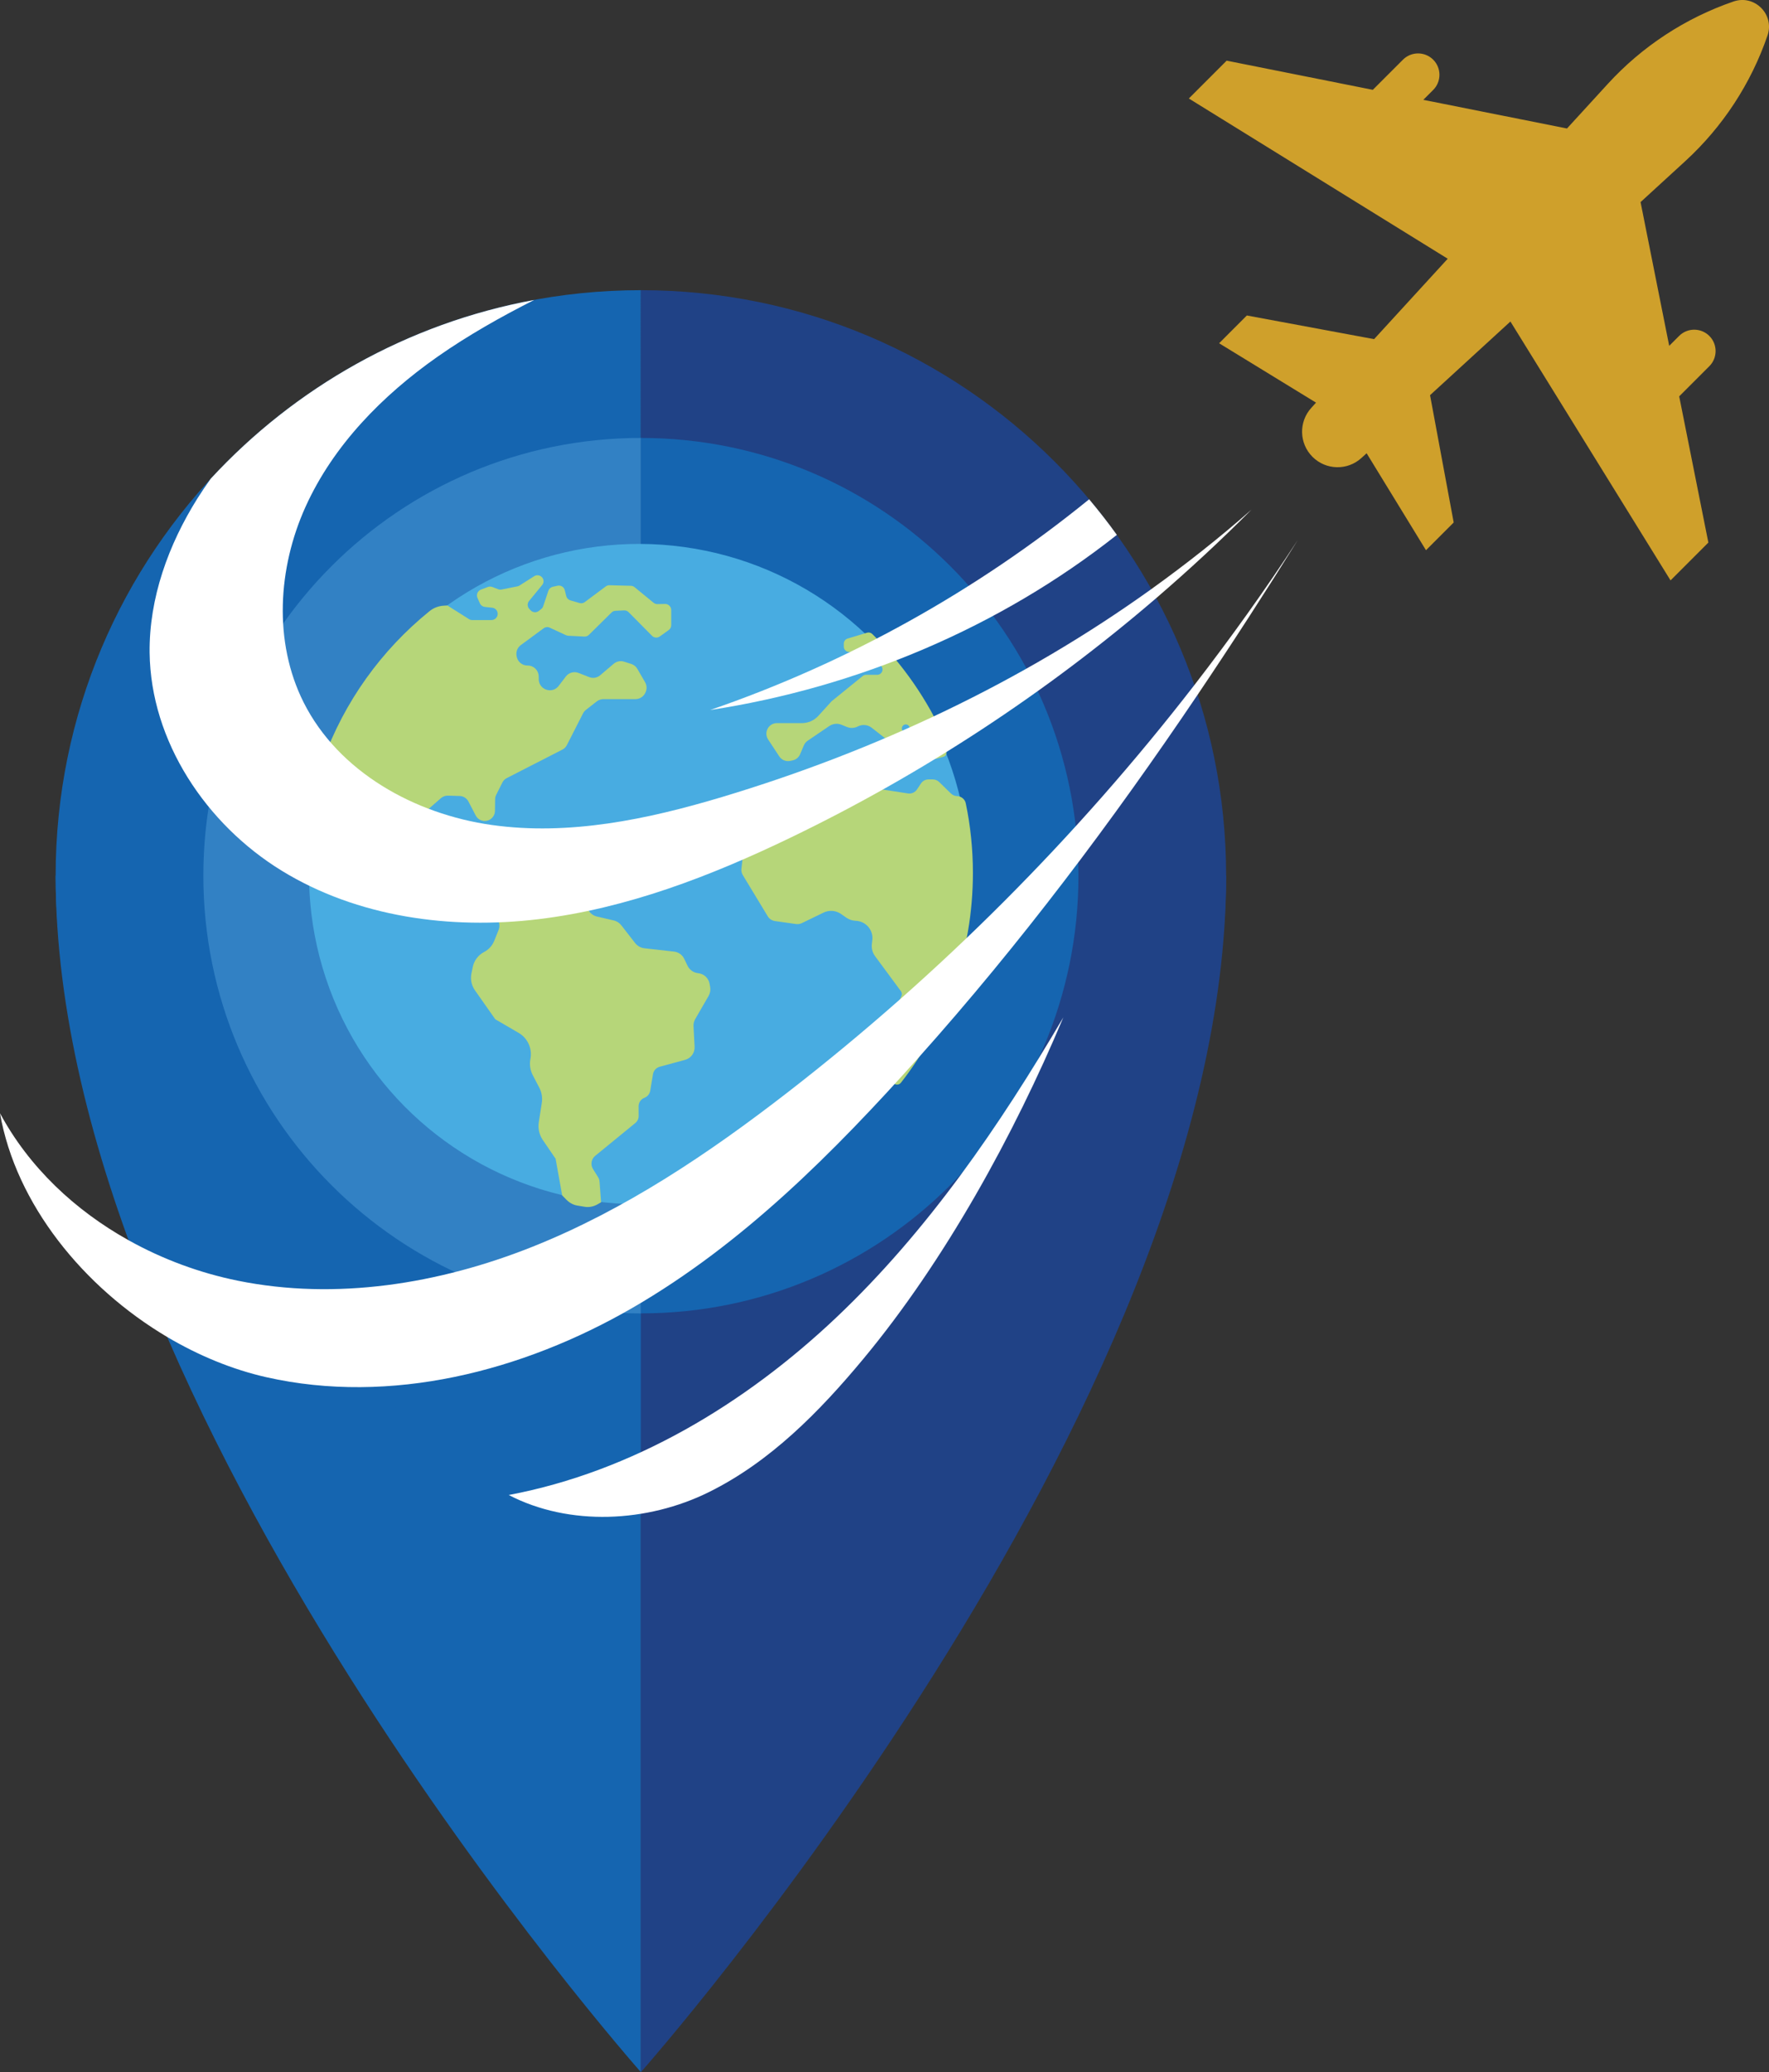<?xml version="1.0" encoding="utf-8"?>
<!-- Generator: Adobe Illustrator 28.1.0, SVG Export Plug-In . SVG Version: 6.00 Build 0)  -->
<svg version="1.1" id="Layer_1" xmlns="http://www.w3.org/2000/svg" xmlns:xlink="http://www.w3.org/1999/xlink" x="0px" y="0px"
	 viewBox="0 0 343.36 402.04" style="enable-background:new 0 0 343.36 402.04;" xml:space="preserve">
<rect x="0" y="0" width="343.36" height="402.04" fill="#333333" stroke="none"/>
<style type="text/css">
	.st0{fill:#CFA02B;}
	.st1{fill:#1565B0;}
	.st2{fill:#204286;}
	.st3{fill:#3281C4;}
	.st4{fill:#48ACE1;}
	.st5{fill:#B6D679;}
	.st6{fill:#FFFFFF;}
</style>
<g>
	<g>
		<g>
			<g>
				<path class="st0" d="M324.25,112.61l7.34-7.34l-5.66-28.37l5.85-5.85c1.62-1.62,1.62-4.25,0-5.87v0c-1.62-1.62-4.25-1.62-5.87,0
					l-1.92,1.92l-5.56-27.89l8.64-7.91c7.29-6.67,12.79-15.07,16-24.41c1.41-4.09-2.51-8.01-6.6-6.6c-9.34,3.21-17.74,8.71-24.41,16
					l-7.91,8.64l-27.89-5.56l1.92-1.92c1.62-1.62,1.62-4.25,0-5.87c-1.62-1.62-4.25-1.62-5.87,0l-5.85,5.85l-28.37-5.66l-7.34,7.34
					l50.25,31.09l-14.29,15.6l-24.7-4.59l-5.38,5.39l18.81,11.52l-0.9,0.99c-2.49,2.72-2.4,6.91,0.21,9.52l0,0
					c2.61,2.61,6.8,2.7,9.52,0.21l0.99-0.9l11.52,18.81l5.38-5.38l-4.59-24.7l15.6-14.29L324.25,112.61z"/>
			</g>
		</g>
		<g>
			<g>
				<g>
					<path class="st1" d="M10.8,169.9c0,103.98,113.6,232.14,113.6,232.14V169.9H10.8z"/>
				</g>
			</g>
			<g>
				<g>
					<path class="st2" d="M237.99,169.9c0,103.98-113.6,232.14-113.6,232.14V169.9H237.99z"/>
				</g>
			</g>
			<g>
				<g>
					<path class="st1" d="M10.8,169.9c0,62.74,50.86,113.6,113.6,113.6V56.3C61.66,56.3,10.8,107.16,10.8,169.9z"/>
				</g>
			</g>
			<g>
				<g>
					<path class="st2" d="M237.99,169.9c0,62.74-50.86,113.6-113.6,113.6V56.3C187.13,56.3,237.99,107.16,237.99,169.9z"/>
				</g>
			</g>
			<g>
				<g>
					<g>
						<path class="st3" d="M39.47,169.9c0,46.9,38.02,84.93,84.93,84.93V84.97C77.49,84.97,39.47,123,39.47,169.9z"/>
					</g>
				</g>
				<g>
					<g>
						<path class="st1" d="M124.4,84.97v169.85c46.9,0,84.93-38.02,84.93-84.93S171.3,84.97,124.4,84.97z"/>
					</g>
				</g>
			</g>
			<g>
				<g>
					<g>
						
							<ellipse transform="matrix(0.169 -0.986 0.986 0.169 -64.196 263.15)" class="st4" cx="123.97" cy="169.65" rx="64.03" ry="64.03"/>
					</g>
				</g>
				<g>
					<g>
						<g>
							<path class="st5" d="M116.07,228.37l-0.97-1.56c-0.52-0.83-0.34-1.92,0.42-2.55l7.79-6.37c0.42-0.34,0.66-0.85,0.65-1.39
								l-0.01-1.85c0-0.73,0.44-1.38,1.11-1.65l0.03-0.01c0.6-0.24,1.02-0.76,1.12-1.39c0.15-0.91,0.37-2.24,0.53-3.19
								c0.12-0.69,0.62-1.25,1.3-1.44l4.94-1.34c1.14-0.31,1.9-1.37,1.84-2.54l-0.21-3.99c-0.03-0.48,0.09-0.96,0.33-1.38l2.59-4.48
								c0.3-0.52,0.41-1.13,0.31-1.73l-0.11-0.63c-0.19-1.1-1.08-1.94-2.2-2.06c-0.02,0-0.03,0-0.05-0.01
								c-0.87-0.09-1.64-0.63-2.02-1.42c-0.21-0.44-0.45-0.93-0.66-1.37c-0.37-0.77-1.11-1.29-1.96-1.39l-5.77-0.65
								c-0.7-0.08-1.34-0.44-1.78-0.99l-2.7-3.47c-0.37-0.47-0.89-0.81-1.48-0.94l-3.23-0.75c-0.8-0.18-1.46-0.73-1.8-1.48
								l-0.24-0.54c-0.41-0.92-1.32-1.52-2.32-1.55l-2.16-0.05c-0.87-0.02-1.68-0.48-2.14-1.21l-0.41-0.64
								c-0.43-0.68-1.16-1.12-1.96-1.19l-2.45-0.22c-1.05-0.1-2.06,0.47-2.52,1.43l-0.01,0.02c-0.17,0.35-0.41,0.66-0.71,0.9
								c-0.91,0.73-2.84,2.27-2.84,2.27l-3.21-1.25c-0.42-0.16-0.73-0.54-0.81-0.98l-0.43-2.41c-0.02-0.11-0.03-0.23-0.02-0.34
								l0.16-1.89c0.05-0.6-0.33-1.16-0.91-1.34l-0.77-0.23c-0.81-0.24-1.17-1.19-0.71-1.91l0.02-0.04c0.47-0.75,0.1-1.73-0.74-1.96
								c-0.36-0.1-0.72-0.2-1-0.28c-0.35-0.1-0.72-0.05-1.03,0.14l-3.42,2.08c-0.39,0.24-0.88,0.25-1.29,0.03l-1.19-0.64
								c-0.44-0.24-0.71-0.71-0.68-1.21l0.17-3.21c0.03-0.54,0.27-1.04,0.68-1.39l4.44-3.88c0.38-0.33,0.87-0.5,1.37-0.49l2.27,0.07
								c0.72,0.02,1.37,0.43,1.7,1.07l1.41,2.71c0.34,0.66,1.02,1.07,1.76,1.07l0,0c1.08,0,1.97-0.87,1.98-1.96l0.03-2.26
								c0-0.3,0.08-0.59,0.21-0.86l1.19-2.37c0.19-0.38,0.49-0.69,0.87-0.88l10.8-5.53c0.37-0.19,0.67-0.49,0.86-0.87l3.12-6.12
								c0.14-0.28,0.34-0.52,0.58-0.71l2.08-1.63c0.37-0.29,0.84-0.45,1.31-0.45h6.21c0.86,0,1.63-0.52,1.96-1.31l0.04-0.09
								c0.26-0.61,0.21-1.31-0.12-1.88l-1.5-2.59c-0.26-0.46-0.69-0.8-1.19-0.96l-1.38-0.44c-0.7-0.22-1.47-0.07-2.03,0.41
								l-2.61,2.22c-0.6,0.51-1.42,0.65-2.15,0.36l-2.07-0.81c-0.88-0.34-1.88-0.06-2.45,0.69l-1.42,1.86
								c-0.56,0.73-1.53,1.01-2.4,0.69l-0.04-0.01c-0.84-0.31-1.39-1.1-1.4-1.98c0-0.19,0-0.38-0.01-0.58
								c-0.01-1.16-0.96-2.1-2.12-2.1h-0.06c-1.01,0-1.88-0.71-2.08-1.69l-0.03-0.13c-0.17-0.82,0.15-1.66,0.82-2.15l4.43-3.26
								c0.34-0.25,0.8-0.3,1.18-0.12l3.15,1.46c0.14,0.06,0.28,0.1,0.43,0.11l3.15,0.16c0.33,0.02,0.65-0.11,0.88-0.34l4.39-4.33
								c0.2-0.2,0.48-0.32,0.76-0.33l1.67-0.08c0.33-0.02,0.65,0.11,0.89,0.35l4.53,4.58c0.4,0.41,1.04,0.46,1.51,0.13l1.73-1.24
								c0.31-0.22,0.49-0.57,0.49-0.95v-2.95c0-0.65-0.54-1.18-1.19-1.17l-1.47,0.03c-0.28,0.01-0.55-0.09-0.76-0.26l-3.7-3.03
								c-0.2-0.16-0.45-0.26-0.71-0.26l-4.14-0.11c-0.26-0.01-0.52,0.07-0.73,0.23l-4.08,3.04c-0.29,0.22-0.67,0.29-1.02,0.18
								l-1.76-0.51c-0.4-0.12-0.71-0.43-0.81-0.84l-0.29-1.15c-0.15-0.61-0.77-0.99-1.38-0.86l-0.94,0.21
								c-0.4,0.09-0.73,0.38-0.86,0.77l-1,2.99c-0.07,0.22-0.2,0.41-0.38,0.55l-0.48,0.38c-0.47,0.37-1.15,0.33-1.57-0.11
								l-0.26-0.27c-0.41-0.43-0.44-1.09-0.06-1.55l2.55-3.11c0.41-0.49,0.33-1.22-0.17-1.62l-0.02-0.01
								c-0.39-0.31-0.93-0.34-1.35-0.08c-0.89,0.56-2.36,1.49-2.87,1.82c-0.12,0.08-0.25,0.13-0.39,0.16l-3.07,0.61
								c-0.22,0.04-0.45,0.03-0.66-0.05l-1.16-0.44c-0.27-0.1-0.58-0.1-0.85,0l-1.35,0.51c-0.64,0.24-0.95,0.98-0.67,1.61l0.46,1.04
								c0.17,0.39,0.54,0.66,0.96,0.71l1.46,0.16c0.87,0.1,1.33,1.07,0.86,1.81l-0.01,0.02c-0.22,0.35-0.61,0.56-1.02,0.56
								c-1.02,0-2.95,0-3.73,0c-0.23,0-0.45-0.06-0.64-0.19l-4.18-2.64l-0.74,0.04c-1,0.06-1.96,0.43-2.74,1.07
								c-9.32,7.54-16.55,17.56-20.69,29.06c-0.21,0.58-0.3,1.2-0.27,1.82l0.11,2.19l6.41,4.28c0.57,0.38,1.01,0.92,1.27,1.55
								l0.42,1.02c0.32,0.76,0.35,1.61,0.1,2.39l-0.48,1.47c-0.29,0.88-0.19,1.85,0.26,2.66l0.02,0.04c0.61,1.11,1.78,1.8,3.04,1.79
								c1.87,0,4.34,0,4.34,0l8.51,3.09c0.24,0.09,0.46,0.25,0.61,0.46l3.7,5.1c0.27,0.37,0.65,0.65,1.08,0.79l3.65,1.22
								c0.41,0.14,0.77,0.39,1.03,0.73l0,0c0.48,0.62,0.6,1.44,0.31,2.17l-0.85,2.12c-0.38,0.94-1.08,1.71-1.97,2.17l0,0
								c-1.12,0.58-1.93,1.64-2.19,2.88l-0.26,1.25c-0.24,1.15,0,2.35,0.68,3.31l3.94,5.61l4.55,2.65c1.74,1.02,2.65,3.02,2.28,5
								l-0.01,0.06c-0.2,1.08-0.04,2.18,0.46,3.14c0.4,0.76,0.88,1.68,1.27,2.43c0.47,0.91,0.64,1.95,0.48,2.96l-0.58,3.73
								c-0.19,1.21,0.09,2.45,0.78,3.46l2.48,3.63l1.28,7.12l0.88,0.89c0.55,0.55,1.25,0.93,2.02,1.07c0.5,0.09,1,0.17,1.5,0.25
								c0.84,0.13,1.7-0.05,2.44-0.47l0.71-0.41l-0.3-4.01C116.34,228.94,116.24,228.63,116.07,228.37z"/>
						</g>
					</g>
					<g>
						<g>
							<path class="st5" d="M164.81,126.49h0.73c0.56,0,1.01,0.44,1.04,0.99l0.02,0.38c0.02,0.56,0.48,0.99,1.04,0.99h2.62
								c0.39,0,0.74,0.21,0.92,0.56l0,0c0.36,0.69-0.14,1.52-0.92,1.52h-2.16c-0.24,0-0.47,0.08-0.65,0.23l-6.04,4.9l-2.56,2.82
								c-0.82,0.91-1.99,1.42-3.21,1.42h-4.85c-0.71,0-1.36,0.37-1.73,0.97l0,0c-0.42,0.68-0.41,1.53,0.03,2.2l2.17,3.29
								c0.46,0.7,1.3,1.04,2.11,0.87l0.47-0.1c0.66-0.14,1.2-0.58,1.46-1.2l0.73-1.72c0.15-0.36,0.41-0.67,0.73-0.89l4.21-2.86
								c0.7-0.47,1.59-0.56,2.37-0.24l1.03,0.42c0.68,0.28,1.46,0.25,2.12-0.09l0,0c0.87-0.45,1.93-0.36,2.71,0.25l3.76,2.94
								c0.24,0.19,0.35,0.5,0.27,0.8l-0.63,2.43c-0.08,0.32,0.05,0.66,0.33,0.84l0.69,0.45c0.3,0.2,0.7,0.15,0.96-0.1l2.18-2.18
								c0.21-0.21,0.28-0.52,0.18-0.79l-0.8-2.32c-0.02-0.06-0.05-0.12-0.08-0.17l-0.89-1.36c-0.36-0.55,0.1-1.27,0.75-1.18l0,0
								c0.25,0.03,0.46,0.19,0.57,0.41l1.16,2.23c0.03,0.06,0.07,0.11,0.11,0.16l3.27,3.62c0.2,0.22,0.5,0.3,0.78,0.22l1.33-0.38
								c0.35-0.1,0.58-0.43,0.56-0.79l-0.13-2.14c-0.01-0.09-0.03-0.18-0.06-0.27c-3.4-7.76-8.25-14.74-14.2-20.61
								c-0.27-0.27-0.67-0.36-1.03-0.25l-3.76,1.13c-0.44,0.13-0.74,0.54-0.74,0.99v0.56C163.77,126.02,164.23,126.49,164.81,126.49
								z"/>
						</g>
					</g>
					<g>
						<g>
							<path class="st5" d="M185.77,154.46L185.77,154.46c-0.45-0.01-0.88-0.2-1.2-0.51l-2.27-2.22c-0.34-0.33-0.79-0.51-1.26-0.51
								h-0.8c-0.61,0-1.17,0.3-1.5,0.81l-0.74,1.12c-0.39,0.59-1.08,0.9-1.78,0.79l-4.98-0.77c-0.47-0.07-0.88-0.32-1.17-0.7
								l-0.23-0.3c-0.45-0.59-0.55-1.38-0.27-2.07l0.01-0.04c0.41-1.03-0.03-2.2-1.02-2.69l0,0c-0.71-0.35-1.55-0.29-2.19,0.17
								l-2.38,1.7c-0.34,0.25-0.76,0.39-1.18,0.4l-7.53,0.2c-0.93,0.03-1.73,0.65-1.99,1.54l-0.85,2.99
								c-0.15,0.53-0.52,0.98-1.02,1.22l-1.4,0.68c-0.57,0.28-0.97,0.82-1.07,1.45l0,0c-0.11,0.68-0.57,1.26-1.21,1.51l-1.83,0.73
								c-0.67,0.27-1.14,0.88-1.22,1.6l-0.78,7c-0.05,0.43,0.05,0.86,0.27,1.23l4.84,7.99c0.3,0.5,0.82,0.84,1.4,0.92l4.09,0.58
								c0.38,0.05,0.78-0.01,1.13-0.18l4.21-2.04c1.09-0.53,2.39-0.43,3.38,0.26l1.05,0.73c0.5,0.34,1.08,0.55,1.68,0.59l0.25,0.02
								c1.93,0.13,3.36,1.87,3.1,3.79l-0.08,0.64c-0.11,0.86,0.11,1.74,0.63,2.44l5,6.77c0.2,0.27,0.24,0.63,0.11,0.93l-3.25,7.54
								c-0.14,0.32-0.09,0.69,0.13,0.96l2.06,2.57c0.18,0.22,0.25,0.51,0.19,0.79l-0.9,4.21c-0.04,0.19-0.02,0.39,0.05,0.56l0,0
								c0.28,0.67,1.17,0.78,1.62,0.21c8.76-11.23,13.97-25.35,13.97-40.69c0-4.63-0.47-9.14-1.38-13.5
								C187.31,155.09,186.61,154.49,185.77,154.46z"/>
						</g>
					</g>
				</g>
			</g>
		</g>
		<g>
			<g>
				<g>
					<path class="st6" d="M54.69,168.94c14.68,9,32.71,11.46,49.81,9.4c17.09-2.05,33.41-8.34,48.92-15.81
						c25.56-12.31,49.49-28,71.01-46.49c6.38-5.49,12.57-11.21,18.5-17.18c-6.25,5.5-12.76,10.63-19.46,15.44
						c-25.19,18.07-53.4,31.35-83.37,40.35c-14.48,4.34-29.69,7.52-44.66,5.41c-14.97-2.11-29.74-10.3-36.52-23.81
						c-5.86-11.7-5-26.04,0.4-37.96c5.4-11.92,14.92-21.59,25.63-29.1c5.94-4.16,12.26-7.71,18.73-10.99
						c-24.63,4.54-46.47,17.02-62.78,34.68c-0.89,1.25-1.75,2.51-2.57,3.81c-5.63,8.97-9.4,19.34-9.29,29.93
						C29.24,143.83,40.01,159.94,54.69,168.94z"/>
				</g>
			</g>
			<g>
				<g>
					<path class="st6" d="M231.83,132.91c-22.83,29.49-49.38,56.11-78.86,78.96c-15.36,11.9-31.66,22.88-49.71,30.06
						c-18.05,7.18-38.06,10.41-57.1,6.55c-7.38-1.5-14.57-4.15-21.17-7.83C14.56,234.84,5.64,226.47,0,215.99
						c3.08,17.68,16.26,33.82,32.47,43.42c6.1,3.61,12.63,6.3,19.21,7.79c24.09,5.44,49.73-1.1,71.11-13.47s39.07-30.16,55.53-48.57
						c19.74-22.07,37.56-45.79,54.13-70.36c6.67-9.89,13.15-19.92,19.46-30.04C245.6,114.41,238.88,123.79,231.83,132.91z"/>
				</g>
			</g>
			<g>
				<g>
					<path class="st6" d="M162.31,255.63c-17.74,16.79-39.56,29.9-63.57,34.43c11.8,6.12,26.93,5.34,38.85-0.56
						c11.92-5.89,21.49-15.63,29.99-25.86c15.83-19.05,29.22-43.42,38.81-66.25C194.01,218.45,180.05,238.84,162.31,255.63z"/>
				</g>
			</g>
			<g>
				<g>
					<path class="st6" d="M211.4,96.87c-21.88,17.79-46.9,31.72-73.57,40.89c28.61-4.38,56.25-16.05,78.95-33.98
						C215.08,101.41,213.28,99.11,211.4,96.87z"/>
				</g>
			</g>
		</g>
	</g>
</g>
</svg>
